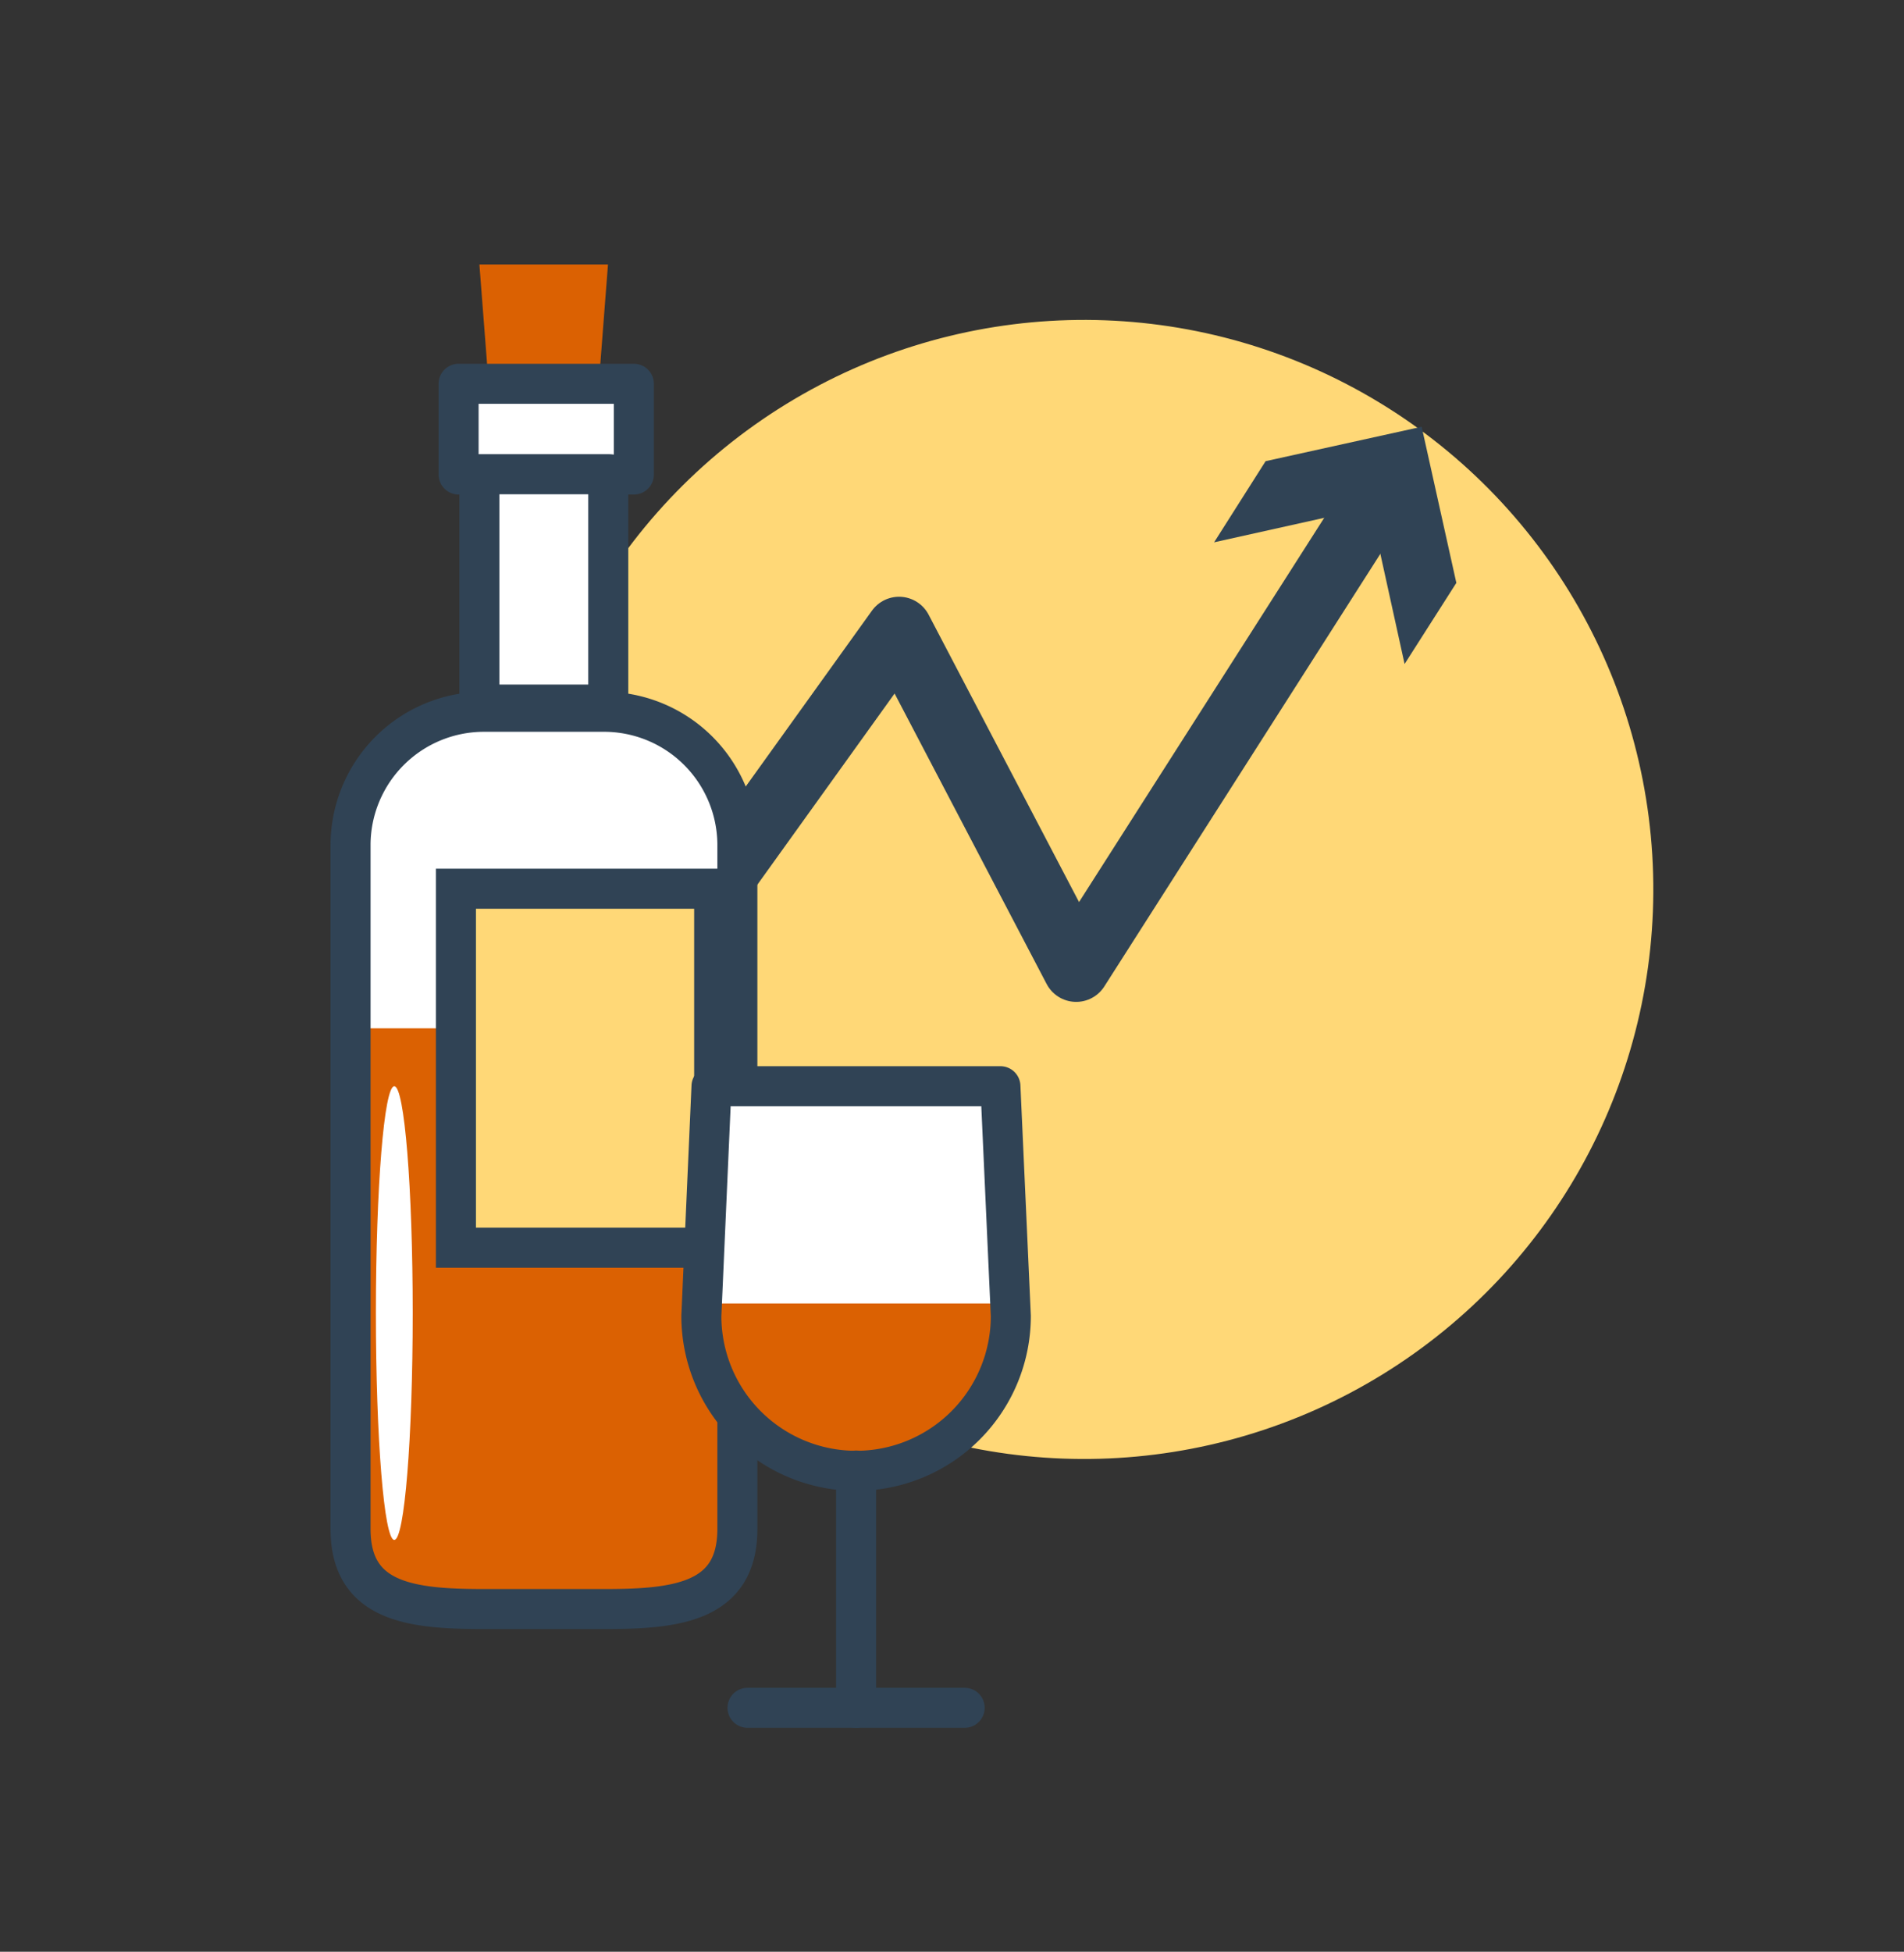 <svg xmlns="http://www.w3.org/2000/svg" xmlns:xlink="http://www.w3.org/1999/xlink" viewBox="0 0 71.37 73.13"><rect x="0" y="0" width="71.37" height="73.13" fill="#333333" stroke="none"/><defs><style>.cls-1,.cls-4{fill:none;}.cls-1,.cls-2,.cls-4,.cls-9{stroke:#304355;}.cls-1,.cls-2,.cls-4{stroke-linecap:round;stroke-linejoin:round;}.cls-1,.cls-2,.cls-9{stroke-width:1.5px;}.cls-2,.cls-6{fill:#fff;}.cls-3,.cls-9{fill:#ffd877;}.cls-4{stroke-width:2.5px;}.cls-5{fill:#304355;}.cls-7{fill:#db6102;}.cls-8{clip-path:url(#clip-path);}.cls-9{stroke-miterlimit:10;}.cls-10{clip-path:url(#clip-path-2);}</style><clipPath id="clip-path"><path class="cls-1" d="M27.64,57.29c0,2.72-2.22,3-4.95,3H18.14c-2.73,0-5-.25-5-3V31.62a5,5,0,0,1,5-4.95h4.55a5,5,0,0,1,4.95,4.95Z"></path></clipPath><clipPath id="clip-path-2"><path class="cls-2" d="M26.67,40.7l-.38,8.61a5.8,5.8,0,0,0,11.6,0L37.5,40.7Z"></path></clipPath></defs><title>Sanofi Ikons 62px</title><g id="Layer_1" data-name="Layer 1"><circle class="cls-3" cx="40.63" cy="33.33" r="21.34" transform="translate(-0.9 1.13) rotate(-1.58)"></circle><polyline class="cls-4" points="17.09 46.74 33.7 23.61 40.34 36.29 51.76 18.4"></polyline><polygon class="cls-5" points="52.65 24.88 51.36 19.02 45.51 20.32 47.44 17.28 53.29 15.99 54.59 21.84 52.65 24.88"></polygon><path class="cls-6" d="M27.64,57.29c0,2.72-2.22,3-4.95,3H18.14c-2.73,0-5-.25-5-3V31.62a5,5,0,0,1,5-4.95h4.55a5,5,0,0,1,4.95,4.95Z"></path><polygon class="cls-7" points="22.46 14.18 18.3 14.18 17.97 9.91 22.79 9.91 22.46 14.18"></polygon><rect class="cls-2" x="17.19" y="14.38" width="6.57" height="3.4"></rect><rect class="cls-2" x="17.97" y="17.77" width="4.83" height="8.63"></rect><g class="cls-8"><rect class="cls-7" x="11.05" y="38.53" width="18.24" height="24.45"></rect></g><path class="cls-1" d="M27.64,57.29c0,2.72-2.22,3-4.95,3H18.14c-2.73,0-5-.25-5-3V31.62a5,5,0,0,1,5-4.95h4.55a5,5,0,0,1,4.95,4.95Z"></path><rect class="cls-9" x="17.09" y="33.3" width="9.68" height="13.45"></rect><ellipse class="cls-6" cx="14.78" cy="49.2" rx="0.69" ry="8.5"></ellipse><path class="cls-6" d="M26.67,40.7l-.38,8.61a5.8,5.8,0,0,0,11.6,0L37.5,40.7Z"></path><g class="cls-10"><polyline class="cls-7" points="26.31 48.84 37.88 48.84 37.88 56.87 26.29 56.87 26.29 49.31"></polyline></g><path class="cls-1" d="M26.67,40.7l-.38,8.61a5.8,5.8,0,0,0,11.6,0L37.5,40.7Z"></path><line class="cls-1" x1="32.09" y1="63.99" x2="32.09" y2="55.1"></line><line class="cls-1" x1="28.02" y1="63.99" x2="36.16" y2="63.99"></line></g></svg>